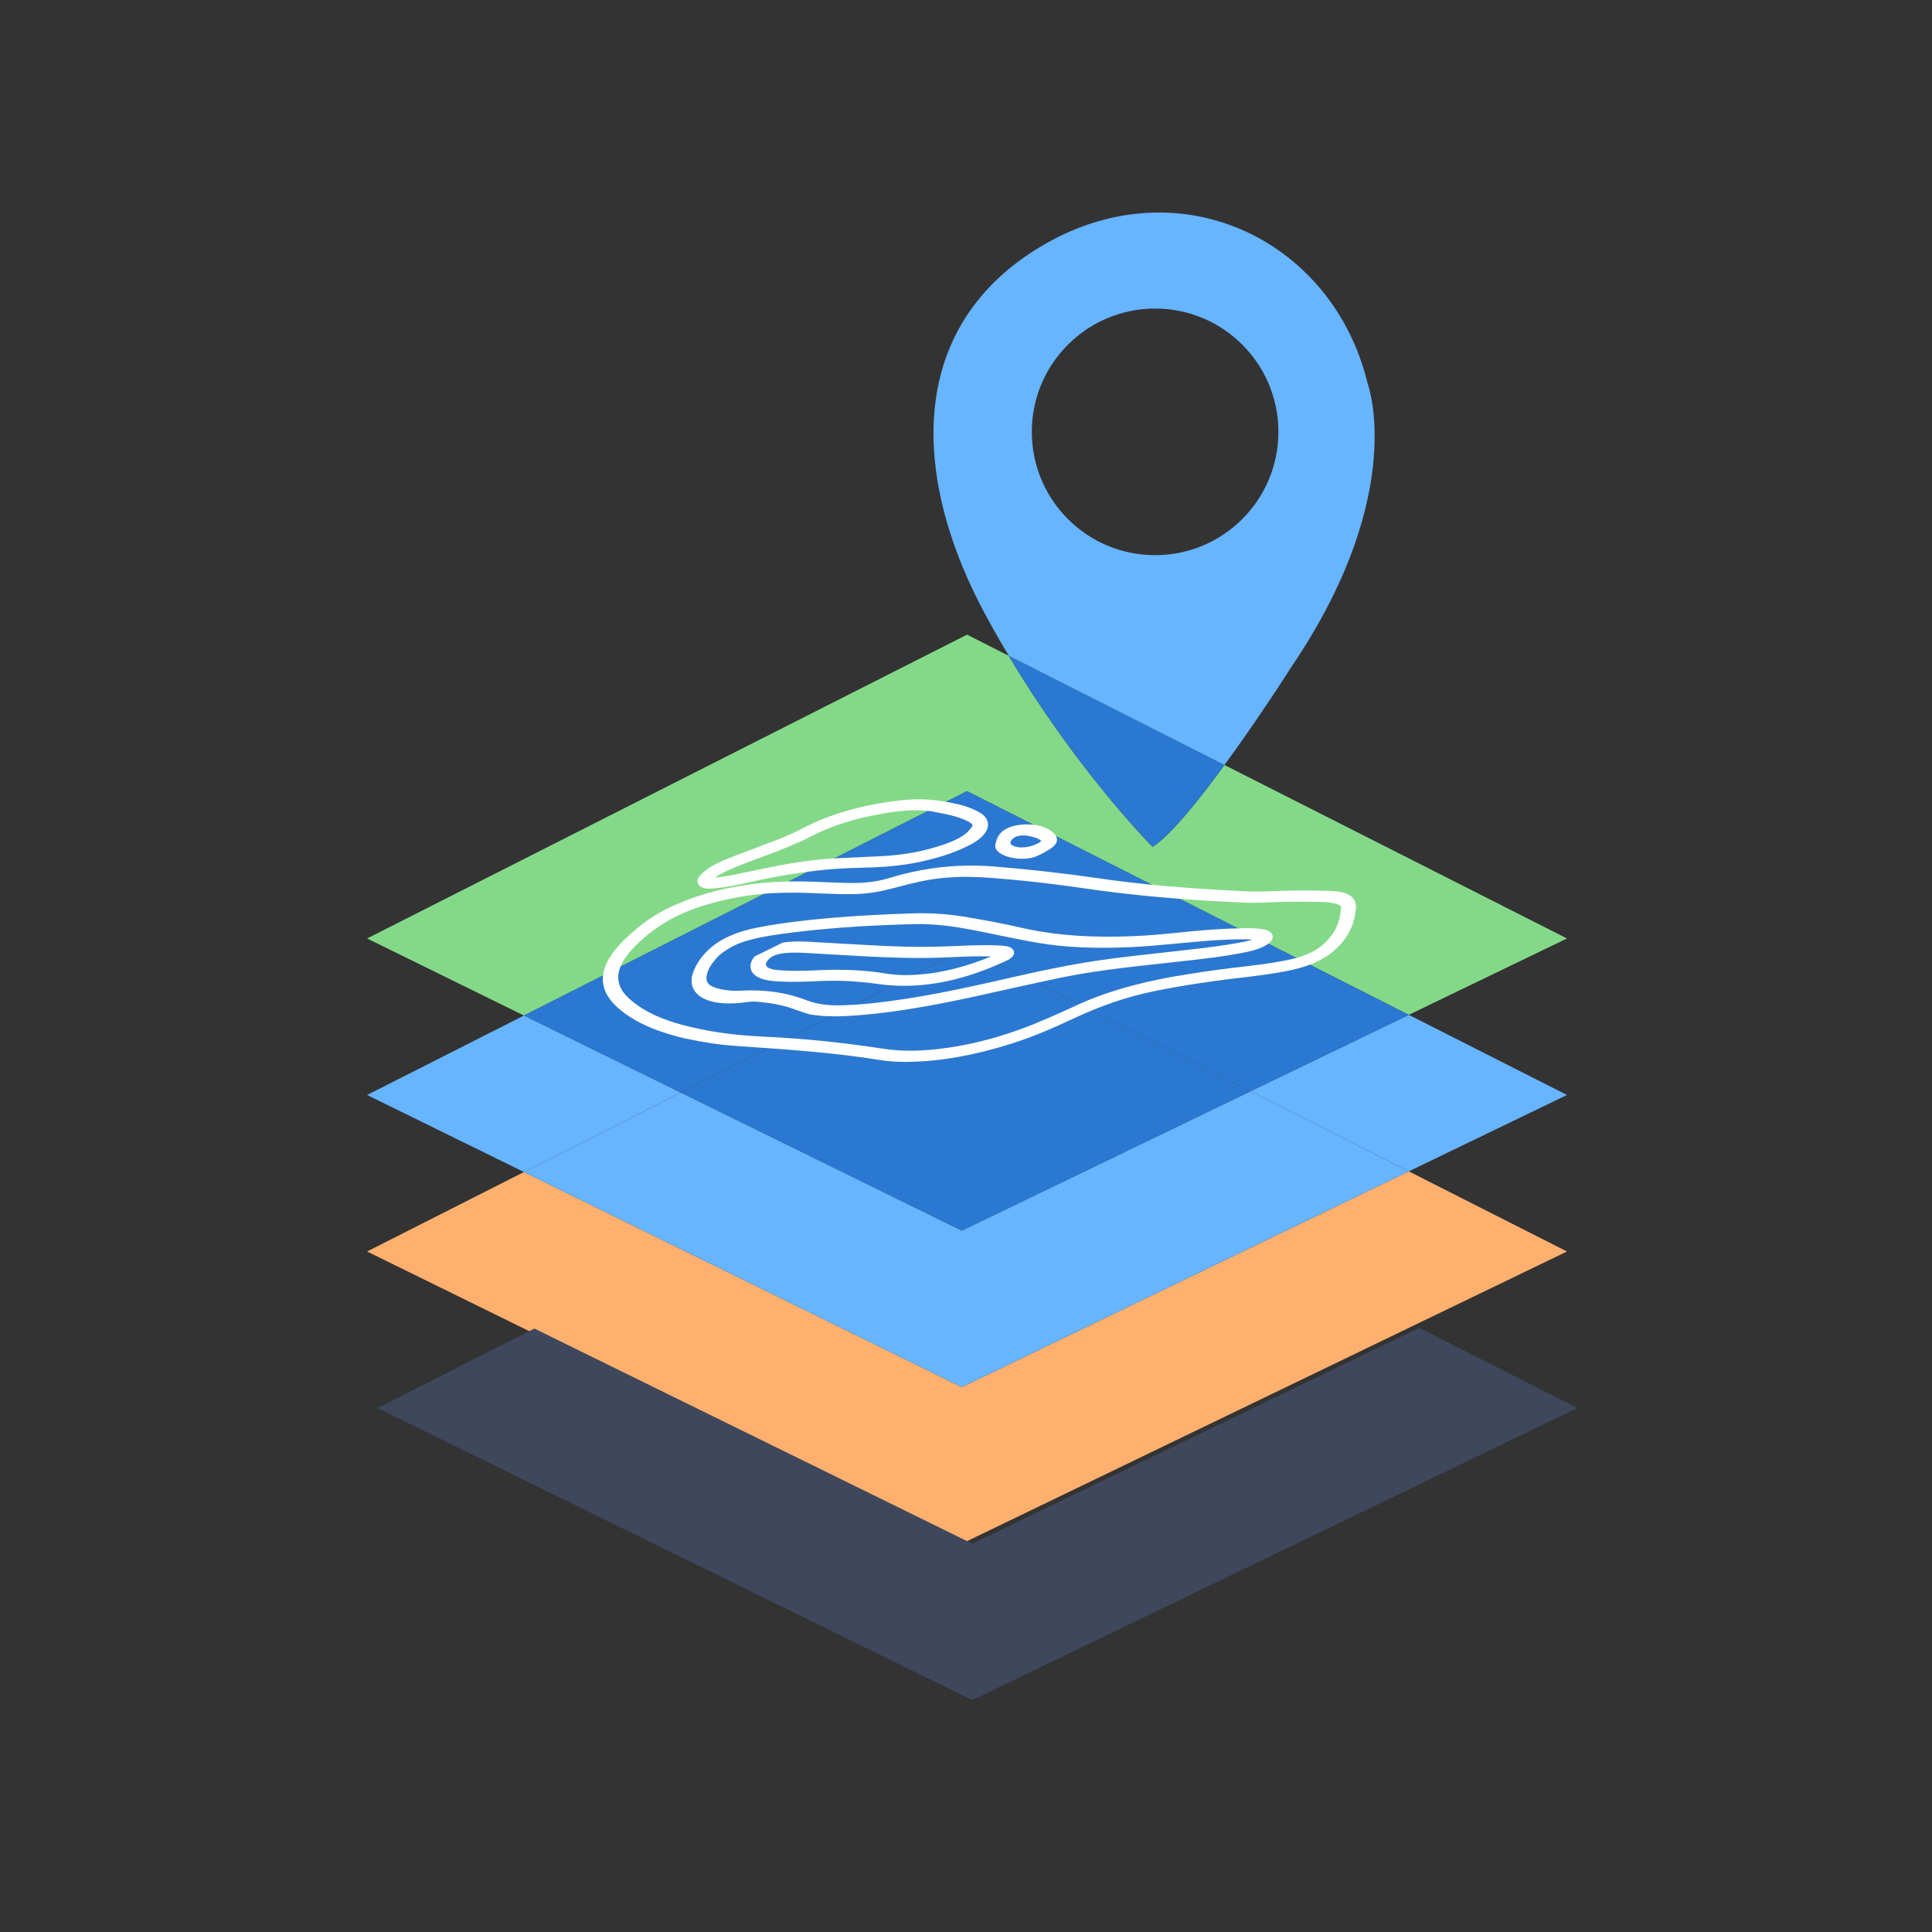 <svg width="100" height="100" viewBox="0 0 100 100" fill="none" xmlns="http://www.w3.org/2000/svg">
<rect x="0" y="0" width="100" height="100" fill="#333333" stroke="none"/>
<path d="M63.378 39.596C63.273 39.739 63.17 39.883 63.064 40.025C63.028 40.074 62.992 40.123 62.956 40.171C62.343 40.992 61.724 41.775 61.157 42.42C60.589 43.065 60.072 43.57 59.662 43.836C59.662 43.836 59.578 43.753 59.425 43.592C59.272 43.43 59.047 43.191 58.767 42.878C58.345 42.409 57.794 41.778 57.159 40.999C56.947 40.739 56.726 40.464 56.496 40.172C56.487 40.16 56.477 40.148 56.467 40.135C56.458 40.123 56.448 40.11 56.439 40.099C56.136 39.713 55.821 39.3 55.496 38.863C55.171 38.425 54.836 37.962 54.496 37.475C53.815 36.502 53.11 35.433 52.411 34.28C52.344 34.17 52.279 34.054 52.213 33.943L50.054 32.849L19 48.575L27.12 52.564L50.054 40.95L72.918 52.528L81.108 48.575L63.378 39.596Z" fill="#84D988"/>
<path d="M54.496 37.474C54.837 37.961 55.171 38.424 55.496 38.862C55.822 39.299 56.137 39.712 56.439 40.097C56.449 40.109 56.459 40.122 56.468 40.134C56.478 40.147 56.487 40.159 56.497 40.171C56.726 40.462 56.947 40.738 57.159 40.998C57.795 41.776 58.345 42.409 58.767 42.877C59.048 43.189 59.272 43.429 59.425 43.591C59.579 43.752 59.663 43.835 59.663 43.835C60.073 43.569 60.59 43.063 61.157 42.419C61.725 41.774 62.343 40.991 62.956 40.17C62.993 40.122 63.029 40.073 63.065 40.024C63.17 39.882 63.273 39.738 63.378 39.595L52.213 33.942C52.28 34.053 52.345 34.169 52.412 34.279C53.111 35.432 53.815 36.501 54.496 37.474Z" fill="#2B78D2"/>
<path d="M70.782 19.827C69.013 12.498 61.178 8.581 54.102 12.624C52.614 13.475 51.442 14.489 50.55 15.627C48.617 18.092 48.017 21.142 48.451 24.394C48.769 26.773 49.637 29.26 50.944 31.705C51.359 32.482 51.785 33.224 52.214 33.942L63.378 39.596C63.755 39.079 64.127 38.559 64.478 38.056C64.925 37.414 65.339 36.804 65.693 36.275C65.87 36.01 66.031 35.766 66.175 35.549C66.389 35.223 66.562 34.957 66.681 34.772C66.799 34.588 66.865 34.485 66.865 34.485C66.939 34.375 67.011 34.266 67.083 34.158C72.877 25.376 70.782 19.827 70.782 19.827ZM59.788 28.735C59.348 28.735 58.918 28.691 58.502 28.606C58.087 28.521 57.686 28.395 57.304 28.234C56.732 27.992 56.202 27.668 55.729 27.278C55.414 27.017 55.124 26.728 54.864 26.413C53.953 25.31 53.407 23.895 53.407 22.353C53.407 20.811 53.953 19.397 54.864 18.294C55.124 17.979 55.414 17.689 55.729 17.429C56.202 17.038 56.732 16.716 57.304 16.473C57.686 16.312 58.087 16.186 58.502 16.101C58.918 16.016 59.348 15.971 59.788 15.971C63.313 15.971 66.17 18.828 66.17 22.353C66.17 25.877 63.313 28.735 59.788 28.735Z" fill="#67B4FF"/>
<path d="M27.12 60.664L19 64.777L49.784 79.899L81.108 64.777L72.918 60.629L49.784 71.798L27.12 60.664Z" fill="#FFB06E"/>
<path d="M27.12 52.563L19 56.676L27.12 60.664L35.24 56.552L27.12 52.563Z" fill="#67B4FF"/>
<path d="M72.919 52.528L64.729 56.482L72.919 60.629L81.108 56.676L72.919 52.528Z" fill="#67B4FF"/>
<path d="M49.784 63.697L35.24 56.552L27.12 60.664L49.784 71.798L72.918 60.629L64.729 56.482L49.784 63.697Z" fill="#67B4FF"/>
<path d="M50.054 49.051L64.729 56.482L72.918 52.528L50.054 40.95L27.12 52.563L35.24 56.552L50.054 49.051Z" fill="#2B78D2"/>
<path d="M35.24 56.552L49.784 63.697L64.729 56.482L50.054 49.051L35.24 56.552Z" fill="#2B78D2"/>
<path d="M68.796 46.247C67.972 46.222 67.136 46.218 66.284 46.247C65.691 46.268 65.094 46.297 64.525 46.271C61.879 46.149 59.29 45.953 56.82 45.592C55.054 45.333 53.238 45.129 51.38 44.981C50.905 44.943 50.426 44.931 49.944 44.941C49.39 44.953 48.83 44.999 48.265 45.081C47.552 45.184 46.829 45.343 46.092 45.569C45.533 45.741 44.961 45.823 44.397 45.835C43.807 45.847 43.241 45.82 42.672 45.795C41.907 45.762 41.138 45.735 40.334 45.776C38.413 45.876 36.552 46.24 34.795 47.057C33.728 47.553 32.985 48.167 32.332 48.819C31.162 49.987 31.027 51.025 31.929 51.93C32.217 52.219 32.566 52.47 32.955 52.69C33.669 53.095 34.528 53.395 35.443 53.609C36.376 53.806 37.208 53.943 38.1 54.004C40.637 54.177 43.178 54.342 45.548 54.731C46.038 54.812 46.567 54.84 47.124 54.827C48.869 54.787 50.597 54.435 52.311 53.892C53.473 53.524 54.542 53.049 55.592 52.559C56.855 51.969 58.19 51.49 59.638 51.187C60.521 51.002 61.403 50.857 62.285 50.727C62.79 50.653 63.294 50.578 63.798 50.521C64.764 50.411 65.728 50.301 66.703 50.103C67.992 49.842 68.859 49.342 69.416 48.632C69.828 48.108 69.978 47.596 70.04 47.086C70.109 46.523 69.763 46.276 68.796 46.247ZM68.683 48.89C68.242 49.321 67.621 49.617 66.832 49.788C66.109 49.945 65.389 50.048 64.667 50.131C63.717 50.24 62.767 50.359 61.815 50.507C61.19 50.603 60.565 50.71 59.938 50.841C58.52 51.138 57.164 51.528 55.894 52.106C54.904 52.556 53.922 53.015 52.862 53.401C51.465 53.91 50.032 54.265 48.546 54.435C47.526 54.551 46.572 54.551 45.686 54.414C43.731 54.111 41.709 53.894 39.593 53.795C38.296 53.735 37.061 53.594 36.023 53.355C34.987 53.137 34.123 52.844 33.422 52.458C33.041 52.247 32.706 52.01 32.424 51.741C31.611 50.965 31.684 50.057 32.632 49.033C33.061 48.569 33.573 48.126 34.218 47.719C35.342 47.008 36.673 46.586 38.115 46.316C39.372 46.08 40.568 46.045 41.741 46.08C42.564 46.105 43.37 46.161 44.219 46.142C44.821 46.129 45.42 46.043 46.028 45.884C46.29 45.815 46.556 45.754 46.815 45.678C46.974 45.632 47.13 45.604 47.288 45.566C48.444 45.285 49.558 45.211 50.64 45.267C50.703 45.27 50.766 45.269 50.828 45.272C52.67 45.393 54.449 45.597 56.182 45.851C58.816 46.238 61.567 46.462 64.397 46.583C64.914 46.605 65.453 46.583 65.992 46.559C66.848 46.523 67.679 46.533 68.507 46.551C68.763 46.557 68.986 46.597 69.199 46.651C69.425 46.708 69.556 46.813 69.547 46.968C69.51 47.603 69.344 48.242 68.683 48.89Z" fill="white"/>
<path d="M46.868 54.965C46.379 54.965 45.937 54.931 45.527 54.864C43.243 54.489 40.755 54.319 38.349 54.155L38.092 54.138C37.277 54.082 36.477 53.964 35.416 53.741C34.418 53.506 33.569 53.192 32.889 52.807C32.471 52.57 32.115 52.307 31.834 52.025C30.873 51.06 31.009 49.949 32.237 48.723C32.784 48.177 33.562 47.481 34.738 46.934C36.373 46.174 38.201 45.751 40.328 45.641C41.128 45.601 41.897 45.627 42.678 45.66L42.786 45.664C43.308 45.687 43.846 45.711 44.395 45.7C44.974 45.687 45.532 45.599 46.053 45.439C46.77 45.219 47.508 45.054 48.245 44.947C48.807 44.866 49.377 44.819 49.941 44.806C50.44 44.795 50.927 44.808 51.391 44.846C53.248 44.994 55.081 45.2 56.841 45.458C59.045 45.78 61.489 45.995 64.532 46.135C65.016 46.159 65.534 46.14 66.034 46.121L66.279 46.112C67.075 46.083 67.9 46.084 68.801 46.111C69.444 46.13 69.821 46.243 70.023 46.478C70.157 46.634 70.207 46.838 70.175 47.102C70.098 47.743 69.897 48.239 69.524 48.715C68.924 49.478 68.01 49.975 66.731 50.235C65.753 50.433 64.773 50.545 63.824 50.653C63.342 50.709 62.859 50.779 62.393 50.847L62.306 50.859C61.287 51.008 60.448 51.155 59.666 51.319C58.326 51.599 57.013 52.044 55.65 52.68C54.472 53.23 53.461 53.668 52.353 54.019C50.47 54.615 48.761 54.923 47.129 54.96C47.04 54.964 46.953 54.965 46.868 54.965ZM41.194 45.891C40.912 45.891 40.629 45.897 40.342 45.912C38.25 46.019 36.455 46.435 34.852 47.179C33.721 47.706 32.992 48.352 32.428 48.914C31.311 50.03 31.179 50.985 32.026 51.834C32.289 52.099 32.624 52.347 33.023 52.572C33.68 52.945 34.505 53.25 35.475 53.478C36.52 53.697 37.309 53.815 38.111 53.87L38.368 53.887C40.78 54.051 43.275 54.221 45.571 54.598C46.031 54.674 46.554 54.708 47.123 54.692C48.729 54.656 50.413 54.352 52.272 53.763C53.366 53.417 54.368 52.983 55.536 52.437C56.917 51.792 58.25 51.34 59.611 51.055C60.399 50.89 61.243 50.744 62.267 50.594L62.354 50.581C62.823 50.512 63.307 50.441 63.784 50.387C64.737 50.279 65.711 50.168 66.677 49.971C67.891 49.725 68.753 49.26 69.311 48.549C69.653 48.114 69.837 47.658 69.907 47.07C69.93 46.883 69.901 46.751 69.818 46.654C69.674 46.487 69.338 46.398 68.793 46.382C67.898 46.354 67.079 46.354 66.289 46.382L66.044 46.391C65.537 46.409 65.015 46.428 64.519 46.406C61.468 46.265 59.016 46.049 56.802 45.725C55.048 45.468 53.221 45.263 51.37 45.115C50.914 45.08 50.434 45.065 49.948 45.077C49.394 45.089 48.834 45.135 48.285 45.215C47.561 45.319 46.837 45.482 46.133 45.699C45.587 45.866 45.005 45.957 44.402 45.971C43.846 45.983 43.3 45.959 42.774 45.936L42.667 45.931C42.173 45.909 41.686 45.891 41.194 45.891ZM47.12 54.656C46.611 54.656 46.129 54.62 45.666 54.548C43.597 54.226 41.609 54.024 39.588 53.93C38.198 53.865 36.989 53.715 35.993 53.486C34.925 53.262 34.062 52.964 33.357 52.576C32.959 52.356 32.613 52.108 32.332 51.839C31.731 51.265 31.279 50.297 32.534 48.942C33.01 48.428 33.537 47.99 34.146 47.605C35.18 46.952 36.47 46.487 38.091 46.183C39.2 45.976 40.327 45.902 41.746 45.945C41.989 45.953 42.231 45.963 42.473 45.973C43.039 45.997 43.623 46.02 44.217 46.007C44.808 45.995 45.39 45.912 45.995 45.753L46.272 45.683C46.442 45.641 46.611 45.598 46.779 45.549C46.883 45.518 46.988 45.495 47.092 45.472C47.148 45.46 47.203 45.448 47.258 45.434C48.352 45.169 49.462 45.072 50.648 45.132C50.714 45.137 50.776 45.134 50.838 45.138C52.551 45.25 54.306 45.44 56.203 45.718C58.659 46.078 61.342 46.317 64.404 46.449C64.923 46.471 65.464 46.448 65.987 46.425C66.802 46.389 67.585 46.396 68.512 46.417C68.748 46.422 68.977 46.455 69.234 46.52C69.642 46.624 69.691 46.85 69.684 46.976C69.65 47.566 69.515 48.265 68.779 48.985C68.329 49.427 67.684 49.741 66.863 49.919C66.23 50.057 65.538 50.166 64.684 50.264C63.544 50.395 62.665 50.511 61.837 50.64C61.109 50.752 60.515 50.858 59.968 50.973C58.404 51.3 57.09 51.71 55.952 52.228L55.639 52.37C54.767 52.769 53.864 53.18 52.911 53.527C51.441 54.062 50.02 54.402 48.564 54.568C48.056 54.626 47.577 54.656 47.12 54.656ZM41 46.204C39.934 46.204 39.031 46.283 38.14 46.449C36.553 46.746 35.294 47.199 34.29 47.833C33.701 48.206 33.191 48.628 32.731 49.125C31.831 50.098 31.761 50.922 32.517 51.644C32.782 51.896 33.109 52.131 33.487 52.34C34.167 52.714 35.006 53.004 36.051 53.222C37.032 53.449 38.226 53.596 39.599 53.661C41.631 53.756 43.628 53.959 45.707 54.281C46.55 54.411 47.501 54.419 48.531 54.301C49.965 54.137 51.367 53.801 52.816 53.274C53.759 52.931 54.657 52.522 55.525 52.126L55.838 51.983C56.994 51.457 58.326 51.04 59.91 50.709C60.462 50.594 61.061 50.487 61.794 50.374C62.625 50.245 63.506 50.129 64.651 49.997C65.496 49.9 66.18 49.792 66.803 49.657C67.574 49.489 68.174 49.198 68.588 48.793C69.257 48.137 69.38 47.499 69.411 46.961C69.417 46.867 69.28 46.813 69.165 46.783C68.928 46.723 68.718 46.692 68.502 46.687C67.583 46.667 66.805 46.66 65.996 46.695C65.467 46.718 64.92 46.74 64.39 46.719C61.318 46.587 58.626 46.348 56.161 45.986C54.272 45.709 52.524 45.52 50.817 45.408C50.755 45.405 50.692 45.406 50.63 45.403C49.472 45.343 48.388 45.438 47.319 45.698C47.262 45.711 47.205 45.724 47.148 45.737C47.05 45.758 46.952 45.78 46.852 45.81C46.681 45.859 46.508 45.903 46.335 45.946L46.061 46.016C45.434 46.18 44.833 46.266 44.22 46.278C43.619 46.291 43.029 46.267 42.46 46.243C42.219 46.233 41.978 46.223 41.736 46.216C41.483 46.207 41.237 46.204 41 46.204Z" fill="white"/>
<path d="M37.13 45.832C37.681 45.774 38.233 45.652 38.78 45.529C40.667 45.104 42.532 44.821 44.383 44.784C45.43 44.763 46.498 44.713 47.595 44.477C48.551 44.271 49.471 43.987 50.264 43.545C51.087 43.086 51.238 42.515 50.64 42.174C50.276 41.966 49.838 41.808 49.366 41.719C48.391 41.505 47.58 41.445 46.545 41.57C44.819 41.777 43.169 42.193 41.677 42.957C41.194 43.204 40.695 43.435 40.162 43.637C39.419 43.919 38.673 44.197 37.933 44.483C37.438 44.674 36.956 44.882 36.598 45.166C36.373 45.345 36.141 45.538 36.281 45.721C36.423 45.907 36.787 45.869 37.13 45.832ZM37.057 45.229C37.418 44.996 37.852 44.816 38.291 44.645C38.765 44.46 39.248 44.286 39.727 44.107C40.472 43.828 41.206 43.538 41.88 43.188C43.047 42.582 44.349 42.204 45.724 41.968C46.794 41.785 47.799 41.745 48.476 41.909C49.27 42.049 49.799 42.196 50.22 42.425C50.56 42.61 50.543 42.76 50.261 43.072C49.942 43.424 49.444 43.652 48.866 43.85C47.767 44.226 46.664 44.405 45.548 44.454C44.844 44.485 44.136 44.523 43.432 44.552C42.177 44.604 40.909 44.807 39.635 45.075C39.048 45.199 38.461 45.32 37.873 45.437C37.666 45.479 37.455 45.512 37.248 45.535C37.087 45.553 36.866 45.607 36.816 45.501C36.773 45.409 36.932 45.31 37.057 45.229Z" fill="white"/>
<path d="M36.712 45.998C36.488 45.998 36.291 45.956 36.173 45.803C35.949 45.508 36.303 45.228 36.514 45.061C36.891 44.762 37.395 44.547 37.884 44.357C38.364 44.172 38.846 43.99 39.329 43.807L40.114 43.511C40.598 43.327 41.089 43.107 41.615 42.837C43.008 42.124 44.616 41.665 46.528 41.436C47.528 41.314 48.357 41.359 49.394 41.586C49.871 41.676 50.326 41.839 50.708 42.056C51.065 42.261 51.139 42.511 51.139 42.685C51.136 43.026 50.85 43.372 50.33 43.663C49.617 44.061 48.731 44.371 47.624 44.609C46.47 44.858 45.348 44.899 44.387 44.919C42.702 44.953 40.878 45.196 38.81 45.661C38.298 45.776 37.718 45.906 37.145 45.966L37.131 45.832L37.143 45.966C36.996 45.982 36.849 45.998 36.712 45.998ZM47.553 41.641C47.232 41.641 46.907 41.662 46.56 41.704C44.68 41.929 43.102 42.379 41.738 43.077C41.202 43.351 40.702 43.576 40.209 43.763L39.423 44.06C38.942 44.242 38.46 44.424 37.981 44.609C37.512 44.791 37.03 44.996 36.681 45.273C36.467 45.443 36.335 45.57 36.388 45.64C36.484 45.767 36.833 45.729 37.114 45.699L37.116 45.699C37.673 45.64 38.245 45.511 38.751 45.398C38.76 45.395 38.769 45.393 38.78 45.391C38.486 45.451 38.193 45.511 37.899 45.569C37.678 45.613 37.464 45.647 37.263 45.669L37.181 45.68C37.002 45.706 36.778 45.736 36.695 45.559C36.601 45.362 36.827 45.216 36.977 45.12L37.057 45.229L36.983 45.116C37.367 44.868 37.834 44.678 38.242 44.52C38.561 44.395 38.884 44.275 39.208 44.156L39.679 43.981C40.502 43.673 41.181 43.399 41.817 43.069C42.913 42.5 44.184 42.096 45.7 41.836C46.852 41.638 47.849 41.618 48.507 41.779C49.35 41.927 49.867 42.081 50.283 42.307C50.418 42.381 50.575 42.486 50.603 42.655C50.632 42.823 50.526 42.98 50.36 43.164C49.991 43.571 49.42 43.805 48.909 43.979C48.614 44.08 48.315 44.169 48.011 44.245C48.886 44.028 49.604 43.76 50.197 43.429C50.621 43.193 50.865 42.921 50.867 42.686C50.867 42.501 50.707 42.37 50.572 42.292C50.216 42.09 49.79 41.938 49.339 41.853C48.693 41.709 48.129 41.641 47.553 41.641ZM47.437 41.94C46.942 41.94 46.369 41.994 45.746 42.1C44.258 42.356 43.013 42.751 41.942 43.307C41.294 43.644 40.606 43.921 39.774 44.233L39.302 44.408C38.98 44.527 38.658 44.646 38.34 44.77C37.945 44.924 37.493 45.108 37.13 45.342L37.123 45.347C37.09 45.367 37.037 45.402 36.996 45.433C37.042 45.426 37.103 45.418 37.143 45.412L37.233 45.401C37.427 45.379 37.633 45.347 37.846 45.305C38.434 45.188 39.02 45.067 39.606 44.943C41.095 44.63 42.309 44.463 43.426 44.417C43.825 44.401 44.225 44.381 44.624 44.362C44.931 44.347 45.237 44.332 45.542 44.319C46.727 44.266 47.8 44.071 48.822 43.722C49.499 43.49 49.9 43.269 50.16 42.981C50.317 42.808 50.344 42.731 50.338 42.698C50.334 42.676 50.305 42.625 50.155 42.543C49.766 42.332 49.273 42.187 48.452 42.042C48.173 41.974 47.83 41.94 47.437 41.94ZM43.534 44.683C43.502 44.684 43.47 44.685 43.438 44.687C42.424 44.728 41.328 44.872 40.012 45.135C41.266 44.898 42.431 44.748 43.534 44.683ZM47.8 44.293C47.089 44.457 46.346 44.554 45.554 44.589C45.25 44.602 44.944 44.617 44.638 44.632C44.478 44.64 44.319 44.647 44.16 44.655C44.234 44.652 44.307 44.651 44.381 44.649C45.329 44.63 46.436 44.589 47.566 44.346C47.645 44.328 47.724 44.311 47.8 44.293Z" fill="white"/>
<path d="M53.569 44.207C53.856 44.09 54.09 43.952 54.315 43.804C54.587 43.627 54.633 43.451 54.508 43.289C54.349 43.085 54.064 42.954 53.724 42.856C53.441 42.812 53.152 42.782 52.82 42.824C52.286 42.891 51.943 43.066 51.776 43.369C51.717 43.476 51.697 43.584 51.661 43.691C51.503 44.17 52.85 44.498 53.569 44.207ZM52.215 43.459C52.34 43.226 52.624 43.1 53.01 43.11C53.151 43.114 53.279 43.14 53.321 43.145C53.657 43.219 53.867 43.301 53.984 43.44C54.054 43.523 54.052 43.604 53.895 43.705C53.417 44.01 52.727 44.091 52.341 43.878C52.155 43.776 52.122 43.632 52.215 43.459Z" fill="white"/>
<path d="M52.914 44.45C52.428 44.45 51.913 44.316 51.667 44.086C51.529 43.958 51.482 43.802 51.533 43.648L51.559 43.564C51.583 43.481 51.608 43.395 51.658 43.304C51.845 42.964 52.22 42.764 52.803 42.69C53.157 42.646 53.464 42.679 53.744 42.722C54.184 42.849 54.455 43.002 54.614 43.207C54.711 43.331 54.716 43.446 54.704 43.522C54.68 43.663 54.574 43.796 54.389 43.917C54.188 44.049 53.939 44.201 53.619 44.332C53.421 44.413 53.171 44.45 52.914 44.45ZM53.148 42.939C53.048 42.939 52.945 42.945 52.837 42.958C52.346 43.02 52.037 43.175 51.895 43.434C51.859 43.498 51.839 43.567 51.818 43.64C51.809 43.671 51.8 43.702 51.789 43.734C51.782 43.754 51.765 43.808 51.852 43.889C52.128 44.148 53.002 44.29 53.517 44.082C53.816 43.96 54.051 43.816 54.241 43.692C54.398 43.588 54.432 43.513 54.437 43.478C54.441 43.457 54.441 43.424 54.401 43.372C54.279 43.215 54.052 43.092 53.685 42.985C53.503 42.958 53.329 42.939 53.148 42.939ZM52.885 44.131C52.655 44.131 52.442 44.087 52.276 43.996C52.032 43.863 51.964 43.638 52.096 43.396C52.248 43.113 52.583 42.963 53.014 42.975C53.127 42.978 53.231 42.994 53.295 43.005L53.335 43.011C53.682 43.088 53.934 43.174 54.087 43.354C54.146 43.424 54.171 43.499 54.16 43.574C54.147 43.665 54.084 43.745 53.967 43.819C53.648 44.023 53.246 44.131 52.885 44.131ZM52.967 43.244C52.656 43.244 52.431 43.343 52.334 43.523C52.273 43.636 52.291 43.696 52.406 43.76C52.748 43.949 53.384 43.872 53.822 43.591C53.884 43.552 53.895 43.53 53.895 43.53C53.794 43.425 53.617 43.35 53.291 43.277L53.255 43.271C53.198 43.262 53.106 43.248 53.007 43.245C52.993 43.244 52.98 43.244 52.967 43.244Z" fill="white"/>
<path d="M65.339 48.229C65.048 48.176 64.719 48.174 64.388 48.178C63.209 48.196 62.004 48.297 60.794 48.428C59.759 48.539 58.755 48.601 57.78 48.616C55.974 48.642 54.276 48.494 52.708 48.124C51.836 47.919 50.912 47.759 49.991 47.6C49.13 47.452 48.207 47.379 47.22 47.412C45.863 47.456 44.499 47.522 43.119 47.639C42.73 47.672 42.341 47.708 41.949 47.75C41.039 47.848 40.128 47.968 39.214 48.148C38.254 48.337 37.425 48.671 36.842 49.187C36.417 49.563 36.154 49.966 36.006 50.372C35.894 50.677 35.91 50.943 36.032 51.161C36.321 51.674 37.209 51.917 38.472 51.755C38.721 51.723 38.967 51.694 39.195 51.714C39.889 51.775 40.535 51.883 41.086 52.087C41.357 52.187 41.643 52.277 41.923 52.372C42.058 52.39 42.19 52.41 42.325 52.425C43.083 52.51 43.903 52.465 44.734 52.389C46.748 52.207 48.758 51.817 50.769 51.372C52.111 51.075 53.453 50.771 54.799 50.49C56.594 50.115 58.376 49.927 60.158 49.731C60.364 49.709 60.57 49.686 60.776 49.663C62.007 49.525 63.236 49.403 64.477 49.147C64.766 49.087 65.044 49.014 65.298 48.895C65.871 48.624 65.891 48.329 65.339 48.229ZM65.031 48.689C64.831 48.788 64.605 48.841 64.374 48.886C63.286 49.1 62.207 49.217 61.127 49.339C60.641 49.394 60.156 49.447 59.67 49.501C58.925 49.584 58.18 49.669 57.433 49.767C55.658 50.003 53.898 50.376 52.139 50.779C49.795 51.319 47.447 51.824 45.083 52.069C44.59 52.12 44.105 52.151 43.623 52.167C42.884 52.192 42.236 52.108 41.704 51.901C40.747 51.528 39.637 51.334 38.282 51.415C38.115 51.424 37.946 51.425 37.794 51.409C37.075 51.333 36.663 51.192 36.506 50.925C36.402 50.749 36.407 50.518 36.52 50.21C36.628 49.918 36.869 49.628 37.123 49.356C37.555 48.989 38.071 48.709 38.742 48.529C39.519 48.321 40.299 48.222 41.075 48.123C41.535 48.066 41.99 48.018 42.445 47.974C44.066 47.817 45.663 47.74 47.25 47.699C48.372 47.67 49.369 47.812 50.325 47.994C51.503 48.218 52.639 48.486 53.844 48.684C55.252 48.916 56.778 48.962 58.376 48.894C58.421 48.891 58.466 48.892 58.511 48.89C59.889 48.825 61.298 48.645 62.685 48.548C63.286 48.507 63.882 48.475 64.462 48.484C64.659 48.486 64.857 48.495 65.04 48.52C65.198 48.541 65.181 48.615 65.031 48.689Z" fill="white"/>
<path d="M43.22 52.605C42.913 52.605 42.607 52.592 42.311 52.558C42.209 52.547 42.109 52.532 42.008 52.519L41.905 52.505L41.631 52.416C41.432 52.35 41.233 52.284 41.04 52.213C40.558 52.035 39.951 51.915 39.183 51.848C38.974 51.829 38.745 51.855 38.49 51.888C37.204 52.054 36.24 51.806 35.915 51.226C35.769 50.967 35.757 50.655 35.88 50.324C36.048 49.866 36.341 49.449 36.753 49.085C37.323 48.58 38.142 48.22 39.188 48.014C39.991 47.856 40.839 47.733 41.935 47.615C42.328 47.572 42.718 47.536 43.108 47.504C44.323 47.401 45.628 47.328 47.216 47.276C48.159 47.247 49.102 47.309 50.014 47.467C50.919 47.622 51.854 47.784 52.739 47.993C54.246 48.349 55.898 48.507 57.779 48.481C58.738 48.467 59.748 48.404 60.779 48.293C62.244 48.136 63.356 48.059 64.386 48.044C64.697 48.038 65.051 48.039 65.364 48.096C65.756 48.167 65.857 48.329 65.874 48.451C65.891 48.59 65.816 48.8 65.356 49.017C65.065 49.153 64.749 49.228 64.505 49.279C63.388 49.51 62.265 49.633 61.179 49.754L59.981 49.886C58.295 50.07 56.552 50.261 54.827 50.621C53.795 50.837 52.764 51.066 51.733 51.295L50.8 51.503C49.014 51.897 46.899 52.328 44.748 52.523C44.271 52.566 43.745 52.605 43.22 52.605ZM39.036 51.571C39.093 51.571 39.151 51.574 39.207 51.579C40.01 51.65 40.622 51.77 41.134 51.959C41.323 52.029 41.52 52.094 41.716 52.159L42.044 52.251C42.143 52.265 42.24 52.279 42.341 52.29C43.119 52.377 43.982 52.321 44.723 52.254C46.859 52.061 48.963 51.633 50.741 51.239L51.674 51.032C52.706 50.802 53.738 50.573 54.772 50.357C56.509 49.994 58.26 49.803 59.952 49.617L61.149 49.486C62.228 49.366 63.345 49.243 64.45 49.014C64.679 48.967 64.976 48.897 65.24 48.772C65.555 48.624 65.609 48.51 65.606 48.487C65.603 48.471 65.548 48.404 65.315 48.362C65.027 48.31 64.687 48.309 64.39 48.314C63.369 48.329 62.265 48.406 60.808 48.562C59.769 48.674 58.751 48.737 57.783 48.752C55.877 48.779 54.206 48.618 52.677 48.256C51.8 48.049 50.869 47.889 49.968 47.733C49.074 47.58 48.152 47.518 47.224 47.547C45.641 47.599 44.341 47.67 43.131 47.773C42.743 47.806 42.354 47.842 41.963 47.884C41.701 47.912 41.453 47.941 41.215 47.97C41.623 47.921 42.027 47.879 42.431 47.84C43.88 47.7 45.41 47.612 47.245 47.564C48.442 47.532 49.485 47.697 50.349 47.862C50.801 47.948 51.245 48.04 51.69 48.133C52.395 48.279 53.123 48.43 53.865 48.551C55.163 48.765 56.637 48.833 58.368 48.76L58.503 48.756C59.297 48.719 60.115 48.641 60.906 48.566C61.497 48.51 62.088 48.455 62.673 48.414C63.214 48.378 63.848 48.338 64.462 48.35C64.7 48.353 64.889 48.364 65.056 48.386C65.224 48.409 65.272 48.49 65.283 48.554C65.299 48.654 65.235 48.74 65.091 48.811C64.868 48.92 64.617 48.976 64.4 49.019C63.373 49.221 62.339 49.339 61.339 49.452L61.142 49.474C60.795 49.514 60.448 49.552 60.101 49.59L59.684 49.636C58.971 49.715 58.206 49.803 57.45 49.902C55.597 50.149 53.741 50.551 52.169 50.912C49.929 51.428 47.539 51.951 45.096 52.205C44.625 52.253 44.145 52.286 43.628 52.303C42.857 52.329 42.191 52.237 41.654 52.028C40.641 51.633 39.54 51.476 38.289 51.551C38.1 51.562 37.93 51.56 37.78 51.544C36.982 51.46 36.566 51.296 36.389 50.995C36.265 50.783 36.266 50.511 36.394 50.164C36.513 49.84 36.779 49.527 37.024 49.265C37.364 48.976 37.735 48.752 38.154 48.583C37.662 48.768 37.254 49.004 36.933 49.288C36.555 49.622 36.286 50.002 36.133 50.418C36.038 50.677 36.044 50.905 36.151 51.095C36.416 51.568 37.301 51.77 38.456 51.621C38.662 51.594 38.853 51.571 39.036 51.571ZM38.881 51.262C39.926 51.262 40.87 51.431 41.753 51.775C42.255 51.971 42.877 52.06 43.619 52.032C44.13 52.015 44.604 51.983 45.07 51.935C47.496 51.684 49.878 51.161 52.11 50.649C53.687 50.286 55.552 49.881 57.415 49.633C58.174 49.532 58.94 49.446 59.655 49.367L60.072 49.321C60.419 49.283 60.765 49.245 61.112 49.205L61.309 49.182C62.304 49.07 63.332 48.953 64.348 48.754C64.496 48.724 64.662 48.689 64.816 48.633C64.711 48.625 64.594 48.621 64.459 48.619C63.855 48.611 63.228 48.647 62.693 48.683C62.109 48.723 61.52 48.78 60.932 48.835C60.137 48.91 59.316 48.987 58.516 49.025L58.38 49.029C56.629 49.103 55.139 49.035 53.821 48.817C53.074 48.694 52.343 48.542 51.636 48.396C51.192 48.304 50.748 48.212 50.298 48.126C49.449 47.965 48.419 47.801 47.252 47.833C45.423 47.881 43.899 47.969 42.457 48.108C42.003 48.152 41.548 48.2 41.091 48.257C40.335 48.352 39.553 48.451 38.776 48.659C38.162 48.824 37.649 49.085 37.21 49.458C36.995 49.691 36.749 49.977 36.646 50.256C36.547 50.526 36.539 50.717 36.622 50.857C36.746 51.069 37.124 51.202 37.808 51.274C37.943 51.288 38.098 51.29 38.273 51.279C38.479 51.268 38.682 51.262 38.881 51.262Z" fill="white"/>
<path d="M52.049 49.107C51.885 49.083 51.708 49.072 51.53 49.066C50.922 49.045 50.292 49.069 49.662 49.094C48.717 49.132 47.776 49.163 46.859 49.137C45.193 49.088 43.568 48.976 41.93 48.884C41.541 48.863 41.143 48.856 40.727 48.895C40.66 48.901 40.599 48.915 40.534 48.924L39.138 49.617C38.799 50.066 39.01 50.446 39.682 50.591C39.887 50.635 40.112 50.653 40.341 50.666C40.995 50.703 41.68 50.68 42.368 50.647C43.457 50.594 44.467 50.657 45.435 50.795C47.678 51.113 49.877 50.614 52.053 49.596C52.501 49.387 52.393 49.157 52.049 49.107ZM51.336 49.637C49.902 50.223 48.43 50.594 46.889 50.607C46.462 50.61 46.071 50.566 45.698 50.506C44.692 50.342 43.614 50.299 42.471 50.349C41.673 50.384 40.873 50.417 40.137 50.333C39.495 50.261 39.302 49.907 39.751 49.496C39.948 49.325 40.287 49.222 40.667 49.191C41.045 49.16 41.403 49.172 41.757 49.191C43.328 49.276 44.881 49.389 46.478 49.434C47.448 49.461 48.433 49.455 49.443 49.4C50.077 49.365 50.702 49.354 51.313 49.37C51.435 49.374 51.591 49.371 51.602 49.454C51.614 49.543 51.452 49.59 51.336 49.637Z" fill="white"/>
<path d="M46.796 51.026C46.332 51.026 45.872 50.993 45.416 50.928C44.377 50.782 43.383 50.733 42.374 50.782C41.603 50.818 40.96 50.836 40.333 50.801C40.122 50.79 39.877 50.771 39.654 50.723C39.128 50.61 38.941 50.379 38.877 50.206C38.824 50.063 38.807 49.831 39.03 49.536L39.078 49.496L40.514 48.79L40.58 48.779C40.624 48.771 40.668 48.763 40.714 48.759C41.179 48.715 41.612 48.731 41.937 48.748C42.344 48.771 42.751 48.795 43.157 48.819C44.364 48.89 45.613 48.964 46.863 49.001C47.806 49.028 48.799 48.993 49.657 48.958C50.333 48.93 50.941 48.909 51.536 48.93C51.752 48.938 51.922 48.951 52.069 48.972C52.305 49.006 52.46 49.119 52.482 49.272C52.5 49.388 52.449 49.56 52.11 49.718C50.24 50.594 48.489 51.026 46.796 51.026ZM43.128 50.493C43.895 50.493 44.662 50.549 45.454 50.662C46.793 50.851 48.164 50.755 49.599 50.367C48.672 50.611 47.775 50.735 46.89 50.742C46.51 50.738 46.126 50.712 45.677 50.64C44.716 50.483 43.672 50.433 42.477 50.485C41.731 50.518 40.886 50.555 40.122 50.468C39.725 50.423 39.466 50.274 39.392 50.048C39.358 49.941 39.354 49.786 39.483 49.597L39.227 49.724C39.151 49.831 39.081 49.979 39.13 50.114C39.187 50.269 39.394 50.392 39.711 50.46C39.915 50.504 40.148 50.521 40.348 50.532C40.965 50.567 41.599 50.55 42.361 50.513C42.617 50.5 42.872 50.493 43.128 50.493ZM43.355 50.194C44.208 50.194 44.988 50.253 45.72 50.372C46.155 50.443 46.542 50.471 46.888 50.472C48.294 50.46 49.733 50.146 51.285 49.513L51.302 49.505C50.706 49.49 50.09 49.5 49.45 49.535C48.498 49.587 47.523 49.599 46.475 49.569C45.331 49.537 44.193 49.469 43.093 49.404C42.645 49.377 42.199 49.35 41.75 49.326C41.416 49.308 41.055 49.294 40.678 49.326C40.31 49.356 40.005 49.455 39.84 49.598C39.689 49.736 39.619 49.87 39.649 49.963C39.686 50.078 39.879 50.168 40.153 50.199C40.894 50.284 41.729 50.247 42.466 50.214C42.771 50.201 43.067 50.194 43.355 50.194ZM50.752 49.228C50.944 49.228 51.133 49.23 51.317 49.236C51.488 49.24 51.711 49.245 51.736 49.437C51.747 49.521 51.711 49.582 51.657 49.628C51.769 49.578 51.882 49.527 51.996 49.474C52.197 49.38 52.214 49.31 52.214 49.31C52.211 49.304 52.164 49.259 52.03 49.24C51.893 49.22 51.732 49.207 51.525 49.2C50.943 49.18 50.339 49.201 49.667 49.229C48.805 49.264 47.806 49.299 46.855 49.271C45.601 49.235 44.35 49.161 43.141 49.089C42.735 49.065 42.328 49.041 41.922 49.019C41.606 49.001 41.187 48.986 40.74 49.029C40.7 49.032 40.663 49.039 40.626 49.045L40.546 49.068C40.582 49.064 40.619 49.06 40.656 49.057C41.047 49.024 41.421 49.037 41.765 49.056C42.214 49.081 42.662 49.107 43.109 49.134C44.207 49.2 45.344 49.267 46.482 49.299C47.524 49.329 48.491 49.316 49.436 49.265C49.888 49.241 50.33 49.228 50.752 49.228Z" fill="white"/>
<path d="M27.66 68.766L19.54 72.878L50.324 88L81.648 72.878L73.459 68.73L50.324 79.899L27.66 68.766Z" fill="#3E475B"/>
</svg>
